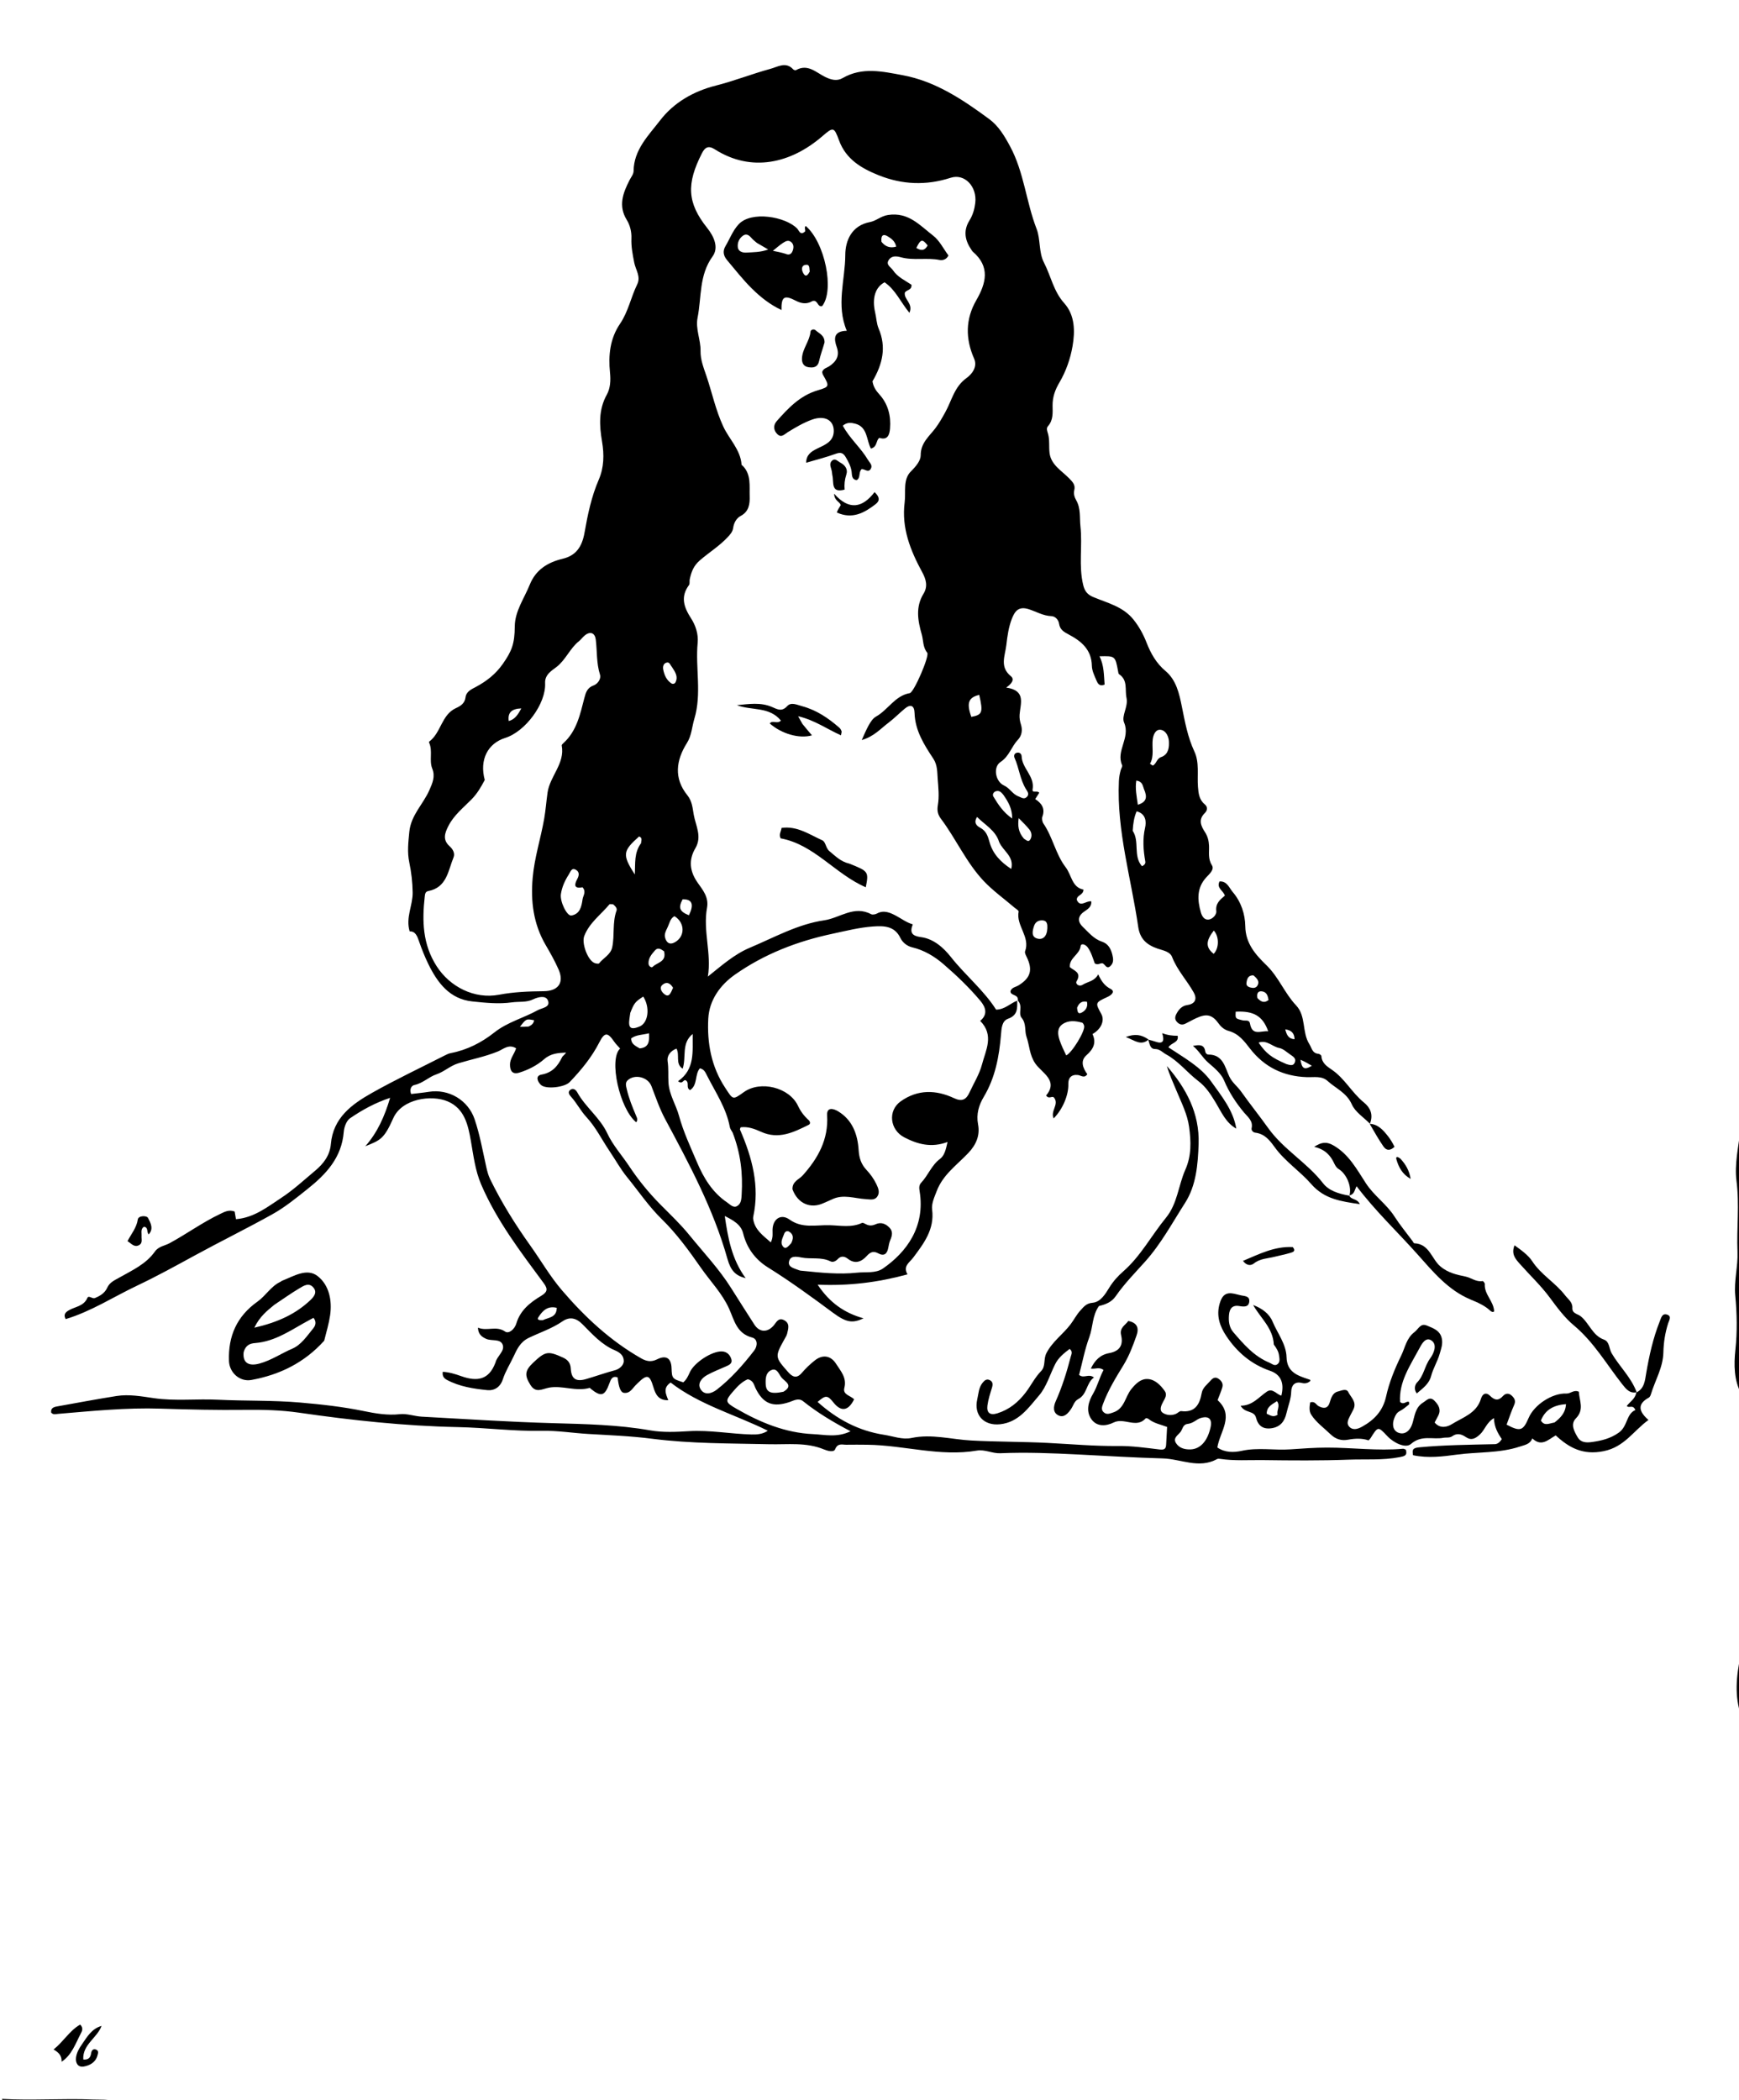 <svg version="1.1" id="Layer_1" xmlns="http://www.w3.org/2000/svg" xmlns:xlink="http://www.w3.org/1999/xlink" x="0px" y="0px"
	 width="100%" viewBox="0 0 848 1024" enable-background="new 0 0 848 1024" xml:space="preserve">
<path fill="#000000" opacity="1" stroke="none" 
	d="
M849,679.531 
	C845.577,673.026 845.434,665.667 846.245,658.135 
	C847.188,649.374 847.013,640.564 846.176,631.826 
	C845.485,624.602 847.553,617.616 847.265,610.475 
	C846.799,598.929 848.28,587.479 846.768,575.758 
	C845.748,567.855 847.744,559.087 848.807,550.364 
	C849,593.021 849,636.042 849,679.531 
z"/>
<path fill="#000000" opacity="1" stroke="none" 
	d="
M1,1023.5 
	C15.77,1024.3 30.581,1023.203 45.362,1023.788 
	C49.001,1023.932 52.691,1023.546 56.629,1024.82 
	C39.487,1025 21.974,1025.042 4.462,1024.893 
	C3.447,1024.884 1.529,1026.496 1,1023.5 
z"/>
<path fill="#000000" opacity="1" stroke="none" 
	d="
M849,836.531 
	C845.788,827.266 846.612,817.471 848.781,807.33 
	C849,816.688 849,826.375 849,836.531 
z"/>
<path fill="#000000" opacity="1" stroke="none" 
	d="
M668.024,547.973 
	C664.997,544.872 660.843,542.269 659.203,538.556 
	C656.677,532.838 651.4,530.789 647.376,527.125 
	C644.548,524.55 640.785,525.379 637.31,525.265 
	C625.957,524.894 616.616,520.452 609.587,511.383 
	C606.763,507.741 604.057,504.063 599.148,502.732 
	C597.42,502.263 595.674,501.088 594.409,499.318 
	C591.12,494.717 588.425,494.137 583.288,496.507 
	C581.479,497.341 579.755,498.356 577.958,499.217 
	C576.417,499.955 575.076,499.594 573.915,498.327 
	C572.668,496.967 572.996,495.627 573.77,494.206 
	C574.936,492.065 576.468,490.461 579.034,490.084 
	C582.912,489.513 583.812,487.05 582.101,483.982 
	C578.813,478.086 574.055,473.122 571.55,466.654 
	C570.5,463.945 566.954,463.449 564.38,462.546 
	C559.148,460.71 555.887,457.868 555.033,451.959 
	C551.614,428.301 544.503,405.142 545.617,380.868 
	C545.703,378.997 546.029,377.254 546.515,375.496 
	C546.737,374.695 547.439,373.713 547.184,373.142 
	C544.053,366.13 551.315,359.792 548.164,352.406 
	C546.73,349.042 550.266,344.72 549.324,340.314 
	C548.469,336.312 550.089,331.678 545.698,328.772 
	C545.377,328.559 545.318,327.879 545.229,327.399 
	C543.828,319.84 543.831,319.839 536.138,320.037 
	C538.421,324.469 538.266,329.199 538.651,333.819 
	C536.101,334.938 535.25,333.212 534.646,331.776 
	C533.685,329.492 532.484,327.069 532.435,324.684 
	C532.271,316.725 527.245,312.624 521.047,309.351 
	C518.765,308.146 516.847,307.037 516.423,304.067 
	C516.169,302.292 514.639,300.526 512.698,300.453 
	C508.733,300.306 505.377,298.295 501.809,297.12 
	C496.93,295.513 494.998,297.758 493.487,301.56 
	C491.82,305.757 491.241,310.171 490.715,314.629 
	C490.094,319.882 487.375,325.194 492.923,329.725 
	C494.886,331.328 493.294,333.49 490.654,335.29 
	C500.461,336.687 497.612,343.063 497.193,348.421 
	C497.061,350.119 497.331,351.708 497.85,353.324 
	C498.732,356.067 498.229,358.806 496.322,360.811 
	C493.18,364.114 492.166,368.772 487.899,371.574 
	C484.114,374.059 485.397,381.13 489.566,383.021 
	C492.412,384.311 493.714,387.253 496.628,388.341 
	C498.057,388.874 499.312,389.976 500.686,388.656 
	C502.161,387.24 500.952,385.899 500.209,384.661 
	C497.408,379.998 496.927,374.499 494.75,369.608 
	C494.339,368.686 494.498,367.486 495.684,367.114 
	C497.078,366.677 498.144,367.547 498.186,368.817 
	C498.378,374.723 504.687,378.524 503.527,384.973 
	C503.173,386.945 505.868,385.283 506.775,386.597 
	C506.205,387.491 505.603,388.432 504.807,389.678 
	C507.939,391.685 509.761,394.264 508.307,398.237 
	C507.959,399.19 508.234,400.743 508.825,401.607 
	C513.374,408.255 514.77,416.547 519.646,422.898 
	C522.597,426.742 522.681,432.746 528.356,433.804 
	C528.229,436.724 525.004,436.323 525.086,438.829 
	C526.744,442.679 529.535,439.188 532.134,439.518 
	C532.427,442.407 530.126,443.477 528.418,444.728 
	C525.275,447.03 525.671,449.753 527.953,451.924 
	C530.798,454.63 533.336,457.86 537.333,459.18 
	C540.32,460.167 541.662,462.545 542.402,465.482 
	C542.923,467.548 543.163,469.488 541.497,471.053 
	C539.72,472.723 539.087,470.629 537.951,469.899 
	C536.808,469.164 535.49,471.004 533.831,469.745 
	C532.93,467.329 532.165,464.426 530.406,461.977 
	C529.358,460.518 527.147,459.779 526.948,461.394 
	C526.438,465.544 521.456,466.972 521.665,471.551 
	C523.414,473.312 527.683,474.032 524.985,478.506 
	C524.249,479.726 526.121,481.347 527.895,480.228 
	C530.357,478.676 533.649,478.609 535.535,475.135 
	C537.068,478.462 538.621,480.707 541.571,482.231 
	C543.957,483.464 542.005,485.241 540.165,486.093 
	C534,488.948 533.998,488.946 537.036,494.458 
	C538.782,497.627 537.003,501.862 532.742,504.24 
	C534.687,508.458 533.253,511.537 529.777,514.594 
	C526.672,517.323 528.04,520.862 530.221,523.832 
	C528.746,526.003 527.142,524.398 525.67,524.225 
	C522.37,523.836 520.865,525.694 520.964,528.561 
	C521.14,533.679 518.431,540.694 513.802,545.38 
	C512.09,541.815 516.543,538.566 514.029,535.307 
	C513.073,534.069 511.513,536.296 510.131,534.193 
	C516.254,526.9 508.031,523.176 504.907,518.694 
	C501.969,514.478 502.059,509.838 500.549,505.552 
	C499.56,502.747 500.581,499.205 498.198,496.359 
	C496.327,494.125 498.976,490.677 496.331,487.92 
	C496.813,484.621 492.573,485.757 492.765,483.264 
	C493.408,481.453 495.333,481.339 496.691,480.498 
	C502.576,476.851 503.707,472.977 500.656,466.676 
	C500.236,465.807 499.594,464.634 499.866,463.905 
	C502.505,456.838 495.365,451.376 496.724,444.513 
	C496.823,444.013 495.392,443.188 494.644,442.548 
	C489.614,438.239 484.147,434.343 479.632,429.55 
	C471.193,420.592 466.224,409.125 458.882,399.335 
	C457.382,397.336 456.841,395.436 457.334,392.593 
	C458.053,388.454 457.58,383.965 457.251,379.801 
	C457.009,376.731 457.218,373.124 455.095,369.921 
	C450.623,363.173 446.225,356.245 445.968,347.655 
	C445.857,343.957 444.005,343.223 441.159,345.596 
	C438.48,347.83 436.024,350.346 433.247,352.443 
	C429.41,355.341 426.135,359.183 420.221,360.877 
	C422.341,356.104 424.425,350.966 427.147,349.453 
	C433.087,346.152 436.382,339.256 443.651,338.001 
	C445.684,337.65 453.369,319.801 452.155,318.303 
	C449.944,315.577 450.33,312.359 449.482,309.397 
	C447.562,302.693 446.359,296.003 450.336,289.539 
	C452.551,285.939 451.567,282.45 449.75,279.116 
	C443.948,268.466 439.545,257.46 441.142,244.981 
	C441.805,239.809 440.169,233.814 444.27,229.788 
	C446.69,227.412 448.986,224.572 448.968,221.99 
	C448.927,215.991 453.14,212.758 456.084,208.874 
	C458.012,206.329 459.448,203.719 460.969,200.984 
	C464.121,195.317 465.353,188.602 471.31,184.347 
	C473.767,182.592 476.826,179.011 475.015,174.89 
	C470.737,165.16 470.749,155.646 476.086,146.387 
	C480.907,138.023 482.914,130.018 474.343,122.705 
	C474.097,122.495 473.944,122.175 473.754,121.901 
	C470.554,117.284 469.598,112.539 472.771,107.461 
	C474.385,104.878 475.218,101.953 475.573,98.974 
	C476.525,90.972 470.389,84.49 463.603,86.684 
	C451.644,90.551 439.939,90.072 428.42,85.443 
	C420.104,82.1 412.551,77.702 409.181,68.547 
	C406.701,61.808 406.346,61.815 400.965,66.459 
	C385.67,79.657 366.445,84.206 348.57,72.819 
	C345.418,70.811 343.772,71.833 342.289,74.737 
	C334.742,89.52 334.961,98.821 344.892,111.219 
	C348.268,115.434 350.548,120.812 347.495,125.017 
	C340.81,134.225 342.154,144.909 340.158,154.957 
	C339.077,160.399 341.721,165.671 341.614,171.155 
	C341.531,175.41 343.098,179.271 344.477,183.349 
	C347.252,191.558 348.978,199.996 352.727,208.054 
	C355.61,214.249 361.099,219.275 361.613,226.579 
	C361.63,226.823 362.08,227.028 362.31,227.268 
	C366.348,231.495 365.402,236.942 365.563,241.965 
	C365.681,245.618 365.296,249.444 361.155,251.612 
	C359.116,252.68 357.844,255.028 357.532,257.365 
	C357.256,259.421 356.004,260.69 354.803,261.983 
	C350.791,266.298 345.716,269.404 341.279,273.251 
	C338.09,276.017 337.148,278.928 336.345,282.415 
	C336.126,283.365 336.478,284.624 335.975,285.304 
	C331.702,291.081 333.499,296.128 337.01,301.57 
	C339.209,304.98 340.601,309.21 340.204,313.41 
	C339.037,325.755 342.287,338.23 338.579,350.562 
	C337.406,354.462 337.293,358.637 334.994,362.282 
	C329.645,370.765 328.495,379.503 335.155,387.76 
	C337.573,390.758 337.718,394.079 338.302,397.333 
	C339.264,402.685 342.44,407.934 339.086,413.633 
	C335.71,419.371 336.294,424.865 340.203,430.439 
	C342.683,433.973 345.717,437.492 344.772,442.658 
	C342.726,453.836 347.038,464.907 345.181,476.212 
	C351.89,470.865 358.047,465.355 365.577,462.185 
	C377.49,457.169 389.022,450.651 401.92,448.779 
	C409.469,447.684 416.446,441.357 424.749,445.781 
	C425.473,446.167 426.847,445.916 427.649,445.472 
	C431.106,443.561 434.357,445.188 437.069,446.634 
	C439.602,447.984 441.943,449.815 445.091,450.755 
	C443.439,454.972 444.918,456.428 449.129,456.981 
	C455.337,457.796 460.206,462.26 463.68,466.661 
	C470.752,475.621 479.723,482.858 485.735,492.347 
	C490.035,492.284 492.634,489.244 496.017,487.982 
	C496.087,491.683 496.319,495.092 491.563,496.784 
	C488.518,497.868 488.375,501.532 488.118,504.58 
	C487.223,515.212 485.325,525.514 479.703,534.908 
	C477.331,538.872 475.982,543.281 476.936,548.273 
	C477.961,553.641 476.046,558.181 472.152,562.286 
	C466.649,568.086 459.828,572.787 456.786,580.789 
	C455.643,583.795 454.166,586.861 454.544,589.858 
	C455.759,599.484 450.488,606.348 445.317,613.263 
	C443.454,615.753 440.184,617.395 442.529,621.435 
	C428.023,625.387 414.031,627.105 398.71,626.461 
	C404.68,635.396 411.827,640.266 421.111,642.885 
	C415.936,645.178 413.078,645.259 406.198,640.152 
	C395.806,632.439 385.39,624.849 374.394,617.989 
	C368.406,614.252 364.152,608.669 362.388,601.448 
	C361.322,597.085 357.493,595.035 353.424,592.972 
	C354.971,603.546 356.764,613.975 363.612,623.288 
	C358.67,622.089 356.33,619.599 354.727,613.884 
	C347.935,589.679 336.146,567.703 324.364,545.73 
	C321.598,540.571 319.76,535.075 317.67,529.654 
	C315.919,525.112 309.379,523.598 306.001,526.87 
	C304.785,528.048 305.288,529.627 305.632,531.125 
	C306.662,535.601 308.382,539.825 310.164,544.033 
	C310.602,545.069 311.191,546.15 310.228,547.261 
	C302.098,540.678 296.761,516.393 302.389,511.317 
	C301.42,510.203 300.328,509.168 299.497,507.955 
	C296.343,503.352 294.858,503.194 292.264,508.279 
	C288.523,515.612 283.409,521.795 277.797,527.669 
	C275.354,530.227 266.219,531.33 263.774,529.049 
	C262.119,527.506 260.909,524.582 264.05,524.017 
	C269.318,523.071 271.962,519.919 274.062,515.601 
	C274.448,514.807 275.464,514.32 276.012,513.275 
	C272.196,513.451 268.59,513.672 265.402,516.459 
	C261.905,519.515 257.721,521.654 253.269,523.051 
	C249.963,524.088 248.699,522.314 248.687,519.169 
	C248.675,516.225 250.77,514.038 251.678,511.209 
	C248.117,508.936 245.369,511.676 242.85,512.709 
	C236.577,515.282 229.939,516.557 223.523,518.498 
	C219.473,519.724 216.63,522.63 212.668,523.951 
	C209.125,525.133 206.179,528.248 202.101,529.085 
	C200.584,529.396 199.594,531.183 200.474,533.48 
	C203.313,533.136 206.203,532.882 209.06,532.422 
	C218.859,530.847 228.29,536.479 231.437,545.783 
	C234,553.361 235.376,561.229 237.112,569.002 
	C237.588,571.131 238.091,573.125 239.052,575.094 
	C244.598,586.453 251.241,597.082 258.596,607.39 
	C263.762,614.631 268.199,622.385 274.029,629.194 
	C285.242,642.29 297.705,653.895 312.789,662.457 
	C315.205,663.828 317.583,664.289 320.356,662.895 
	C324.809,660.655 327.298,662.268 327.47,667.118 
	C327.65,672.183 327.781,672.345 333.19,674.082 
	C334.737,672.803 335.571,670.996 336.376,669.191 
	C338.469,664.501 347.104,658.826 352.019,659.007 
	C354.532,659.1 356.053,660.75 356.661,662.903 
	C357.24,664.957 355.428,665.691 353.852,666.383 
	C350.811,667.718 347.698,668.935 344.797,670.532 
	C342.143,671.992 339.933,674.693 341.65,677.464 
	C343.558,680.543 347.027,679.601 349.555,677.629 
	C356.531,672.186 362.35,665.577 367.746,658.61 
	C369.53,656.307 369.496,652.942 366.781,652.238 
	C359.227,650.281 358.07,643.835 355.548,638.206 
	C352.198,630.728 346.426,624.879 341.818,618.262 
	C336.021,609.94 329.953,601.584 322.738,594.538 
	C316.287,588.238 311.387,580.873 305.786,574.026 
	C302.641,570.181 300.112,565.569 297.29,561.398 
	C293.534,555.847 290.544,549.681 285.98,544.762 
	C283.107,541.665 281.267,537.915 278.474,534.829 
	C277.563,533.823 276.66,532.491 278.167,531.406 
	C279.605,530.371 280.885,531.563 281.488,532.657 
	C285.512,539.963 292.548,544.949 296.163,552.719 
	C298.829,558.451 303.272,563.344 306.814,568.683 
	C311.264,575.39 316.368,581.656 321.969,587.31 
	C326.788,592.173 331.851,596.971 336.094,602.199 
	C343.052,610.772 350.728,618.837 356.621,628.269 
	C360.303,634.164 364.085,639.996 367.818,645.859 
	C370.277,649.721 374.149,649.934 377.225,646.421 
	C378.57,644.886 379.535,642.31 382.342,643.766 
	C385.333,645.318 384.384,647.959 383.823,650.378 
	C383.639,651.166 383.172,651.9 382.77,652.623 
	C377.779,661.614 377.75,661.635 384.339,669.098 
	C386.31,671.332 388.383,672.498 390.939,669.536 
	C392.885,667.282 395.067,665.169 397.413,663.339 
	C401.173,660.404 405.145,661.014 407.689,665.035 
	C409.931,668.58 413.038,671.803 411.725,676.844 
	C410.857,680.181 414.884,680.564 416.489,682.382 
	C413.689,688.076 410.143,688.581 406.448,683.942 
	C403.552,680.306 402.604,680.225 398.689,683.641 
	C408.069,692.056 418.591,697.738 431.117,699.67 
	C435.59,700.36 439.984,702.166 444.552,701.204 
	C454.327,699.146 463.933,701.922 473.551,702.442 
	C486.01,703.116 498.482,702.992 510.935,703.627 
	C522.36,704.209 533.776,705.243 545.258,705.124 
	C551.966,705.055 558.703,706.012 565.389,706.817 
	C567.613,707.084 568.548,706.665 568.651,704.469 
	C568.783,701.666 568.955,698.865 569.121,695.837 
	C566.099,694.656 562.746,694.117 560.109,691.976 
	C559.755,691.689 558.876,691.427 558.735,691.588 
	C554.165,696.789 548.22,691.109 543.067,693.664 
	C539.6,695.383 534.907,696.003 532.143,691.977 
	C529.377,687.949 530.822,683.385 533.002,679.664 
	C535.221,675.876 536.119,671.73 538.119,668.084 
	C536.054,666.419 534.206,667.74 531.93,667.365 
	C533.903,663.34 536.507,660.629 540.886,659.834 
	C545.847,658.932 547.876,656.088 546.691,651.074 
	C545.825,647.411 548.744,646.244 550.195,644.162 
	C554.587,645.016 555.485,647.645 554.223,651.222 
	C552.46,656.221 550.631,661.161 547.813,665.754 
	C544.104,671.797 540.382,677.88 537.892,684.584 
	C537.366,685.998 536.825,687.5 538.256,688.726 
	C539.767,690.02 541.209,689.303 542.878,688.751 
	C548.365,686.937 548.654,681.127 551.642,677.424 
	C553.962,674.549 556.405,672.285 559.676,672.471 
	C563.183,672.671 565.922,675.407 567.98,678.32 
	C569.236,680.097 568.153,681.808 567.258,683.441 
	C566.273,685.237 565.141,687.611 566.947,688.903 
	C568.59,690.078 571.167,690.418 573.406,689.469 
	C574.311,689.086 575.201,688.02 575.994,688.117 
	C582.767,688.946 584.994,684.887 586.011,679.255 
	C586.481,676.654 588.674,675.118 590.282,673.265 
	C591.26,672.137 592.491,671.171 594.186,672.334 
	C595.723,673.389 596.573,674.765 596.034,676.58 
	C595.421,678.641 594.547,680.624 593.742,682.761 
	C602.109,690.381 594.866,698.016 593.622,705.847 
	C597.349,708.434 601.695,708.317 605.602,707.469 
	C613.476,705.758 621.377,707.307 629.264,706.761 
	C635.082,706.358 641.101,705.918 647.054,705.909 
	C659.426,705.89 671.77,707.594 684.152,706.468 
	C684.595,706.428 685.072,706.761 685.563,706.93 
	C686.382,709.79 684.853,710.108 682.489,710.566 
	C674.262,712.162 665.939,711.486 657.681,711.794 
	C643.768,712.312 629.823,712.189 615.896,712.005 
	C608.942,711.913 601.954,712.448 595.021,711.412 
	C594.536,711.34 593.93,711.269 593.539,711.485 
	C584.628,716.405 575.808,711.416 566.962,711.18 
	C553.218,710.814 539.486,709.945 525.75,709.264 
	C513.086,708.636 500.432,708.113 487.737,708.659 
	C483.996,708.82 480.214,706.717 476.41,707.364 
	C458.38,710.43 440.863,704.753 423.047,704.52 
	C419.575,704.474 416.087,704.467 412.613,704.513 
	C410.806,704.537 408.502,703.563 407.257,706.698 
	C406.587,708.386 403.473,707.494 401.798,706.797 
	C393.143,703.197 384.124,704.475 375.175,704.269 
	C356.096,703.829 336.998,704.034 317.986,701.591 
	C307.642,700.261 297.17,699.873 286.744,699.249 
	C279.288,698.803 271.783,697.574 264.423,697.728 
	C250.619,698.017 236.984,696.192 223.259,695.913 
	C197.268,695.385 171.515,692.598 145.81,688.875 
	C137.15,687.621 128.27,687.4 119.499,687.498 
	C105.764,687.651 92.058,687.362 78.332,686.912 
	C61.591,686.363 44.907,688.074 28.235,689.469 
	C27.07,689.566 25.942,690.031 24.93,688.783 
	C24.7,686.288 26.642,686.044 28.429,685.725 
	C37.885,684.036 47.325,682.246 56.811,680.753 
	C62.907,679.794 68.996,680.924 75.02,681.795 
	C85.403,683.298 95.826,682.051 106.227,682.561 
	C119.595,683.217 133.038,682.781 146.352,683.935 
	C156.708,684.833 167.1,685.975 177.379,688.095 
	C183.043,689.263 188.961,690.28 195.013,689.614 
	C198.478,689.233 202.099,690.631 205.672,690.825 
	C226.96,691.979 248.23,693.395 269.554,693.991 
	C285.445,694.435 301.377,694.739 317.159,697.518 
	C323.243,698.589 329.664,698.279 335.888,697.9 
	C346.196,697.272 356.307,699.253 366.529,699.511 
	C369.176,699.578 371.982,699.37 374.404,697.668 
	C358.378,689.736 341.12,685.095 327.023,674.183 
	C323.21,676.768 324.627,679.632 325.882,682.8 
	C321.126,682.971 319.664,679.928 318.666,676.581 
	C316.787,670.276 315.606,669.937 310.845,674.595 
	C310.726,674.711 310.617,674.839 310.492,674.948 
	C308.569,676.615 307.465,679.623 304.258,679.209 
	C302.612,678.996 301.68,676.402 301.178,671.656 
	C298.546,670.809 297.892,672.578 297.169,674.565 
	C294.914,680.764 293.195,681.279 288.262,677.391 
	C288.002,677.186 287.682,676.741 287.503,676.794 
	C280.875,678.723 274.251,675.47 267.745,676.674 
	C264.319,677.307 261.297,679.58 258.633,675.32 
	C255.746,670.704 255.898,668.387 259.97,664.534 
	C265.918,658.905 267.208,658.676 274.498,661.988 
	C276.775,663.023 278.167,664.537 278.319,667.29 
	C278.598,672.321 280.757,673.96 285.77,672.497 
	C290.523,671.109 295.187,669.432 299.99,668.15 
	C301.894,667.641 304.204,665.877 304.169,663.628 
	C304.131,661.166 302.564,659.606 299.78,658.439 
	C293.45,655.785 288.781,650.555 284.035,645.764 
	C280.829,642.526 277.652,642.031 274.295,644.336 
	C269.166,647.858 263.296,649.771 257.793,652.42 
	C253.655,654.412 252.043,658.056 250.469,661.427 
	C248.726,665.162 246.466,668.703 245.192,672.635 
	C243.956,676.449 241.017,678.235 237.617,677.889 
	C230.874,677.202 224.086,676.173 217.952,672.903 
	C216.59,672.176 215.557,671.093 215.911,668.953 
	C219.019,669.125 221.885,669.994 224.828,671.045 
	C232.766,673.88 238.348,672.822 241.486,664.748 
	C241.546,664.592 241.624,664.441 241.664,664.281 
	C242.431,661.224 246.23,658.838 245.146,655.801 
	C244.031,652.675 239.802,654.06 237.156,652.915 
	C235.095,652.023 233.139,650.692 233.075,647.42 
	C237.524,649.303 241.96,646.316 246.307,649.322 
	C248.184,650.62 251.001,648.044 251.77,645.421 
	C253.656,638.993 258.479,635.162 263.781,631.977 
	C266.87,630.122 267.333,628.705 265.182,625.792 
	C253.847,610.448 242.21,595.262 234.622,577.564 
	C231.733,570.827 230.875,563.539 229.612,556.339 
	C228.269,548.679 226.573,540.595 218.289,537.078 
	C210.454,533.752 196.03,535.724 191.784,545.254 
	C187.282,555.359 185.607,555.98 178.128,558.965 
	C184.075,552.245 187.567,544.334 190.239,535.348 
	C182.918,537.777 176.605,541.264 170.701,545.306 
	C168.954,546.502 167.823,549.59 167.636,551.909 
	C166.623,564.491 159.11,572.536 149.813,579.927 
	C144.344,584.276 138.933,588.708 132.883,592.084 
	C120.44,599.029 107.629,605.312 95.117,612.14 
	C85.804,617.222 76.47,622.371 66.935,626.89 
	C55.361,632.375 44.484,639.488 32.041,643.246 
	C30.799,641.089 31.918,639.952 33.438,639.032 
	C36.567,637.139 40.799,637.078 42.604,632.925 
	C43.23,631.484 44.976,633.501 46.273,632.982 
	C48.819,631.962 51.116,630.517 52.26,627.998 
	C53.476,625.321 55.75,624.384 58.095,623.053 
	C64.369,619.495 71.163,616.484 75.515,610.332 
	C77.352,607.735 80.275,607.54 82.702,606.226 
	C90.987,601.739 98.629,596.141 107.169,592.065 
	C109.475,590.964 111.581,589.725 114.421,590.789 
	C114.618,591.934 114.831,593.165 115.066,594.527 
	C123.907,593.794 130.384,588.566 137.065,584.191 
	C142.99,580.311 148.264,575.418 153.721,570.848 
	C157.772,567.455 160.868,563.405 161.344,557.863 
	C162.442,545.091 171.56,538.478 181.369,532.952 
	C192.996,526.403 205.092,520.685 216.995,514.626 
	C217.879,514.176 218.814,513.727 219.776,513.543 
	C227.769,512.015 234.795,508.43 241.114,503.432 
	C247.482,498.395 255.37,496.421 262.302,492.571 
	C264.237,491.496 268.766,491.212 267.083,487.65 
	C266.003,485.362 262.466,486.114 259.938,487.34 
	C256.67,488.925 253.054,488.315 249.611,488.798 
	C243.162,489.704 236.637,489.001 230.274,488.337 
	C219.309,487.191 213.336,479.263 208.865,470.097 
	C207.12,466.518 205.634,462.79 204.338,459.024 
	C203.435,456.401 202.549,454.075 199.765,454.181 
	C197.732,447.394 201.32,441.536 201.228,435.2 
	C201.155,430.165 200.586,425.323 199.567,420.459 
	C198.533,415.527 199.108,410.69 199.59,405.684 
	C200.381,397.484 206.34,392.202 209.365,385.331 
	C210.886,381.876 212.33,378.661 210.798,374.854 
	C209.156,370.776 211.136,366.227 209.254,362.156 
	C209.189,362.017 209.168,361.73 209.246,361.673 
	C215.09,357.405 215.24,348.569 222.3,345.327 
	C224.699,344.225 226.633,342.976 227.004,340.064 
	C227.375,337.155 229.944,336.105 232.081,334.959 
	C237.279,332.172 241.67,328.753 245.165,323.782 
	C249.639,317.419 250.962,313.804 251.019,305.533 
	C251.071,298 255.629,291.829 258.329,285.114 
	C261.239,277.879 266.964,274.249 274.418,272.464 
	C280.836,270.927 283.811,266.696 285.035,259.753 
	C286.57,251.043 288.384,242.22 291.972,233.924 
	C294.531,228.008 294.666,221.742 293.581,215.327 
	C292.268,207.569 291.799,199.832 295.897,192.465 
	C297.692,189.24 297.827,185.38 297.46,181.718 
	C296.61,173.214 297.434,165.098 302.377,157.839 
	C306.371,151.974 307.651,144.953 310.712,138.699 
	C312.591,134.861 309.965,131.574 309.287,128.121 
	C308.513,124.177 307.742,120.326 307.903,116.283 
	C308.03,113.069 307.268,109.9 305.603,107.188 
	C301.416,100.371 303.773,94.16 306.938,87.927 
	C307.686,86.455 308.948,84.946 308.961,83.445 
	C309.051,73.006 316.284,66.016 321.846,58.766 
	C328.529,50.056 338.083,44.508 349.127,41.72 
	C358.101,39.455 366.769,35.996 375.709,33.568 
	C379.224,32.614 383.214,29.881 386.81,33.841 
	C387.081,34.14 387.861,34.359 388.165,34.189 
	C393.906,30.969 397.933,35.336 402.346,37.504 
	C405.252,38.932 408.116,39.693 410.909,38.071 
	C420.45,32.531 430.449,34.873 440.152,36.667 
	C456.222,39.638 469.555,48.621 482.414,58.094 
	C486.91,61.407 489.837,66.309 492.565,71.385 
	C499.37,84.045 500.378,98.462 505.487,111.631 
	C507.482,116.774 506.434,122.946 509.093,128.085 
	C512.467,134.607 513.731,142.03 518.947,147.836 
	C524.212,153.695 524.259,161.533 523.018,168.773 
	C521.964,174.926 519.827,181.063 516.606,186.531 
	C514.501,190.105 513.232,193.604 513.273,197.791 
	C513.307,201.203 513.667,204.835 511.059,207.783 
	C510.054,208.918 510.694,210.248 511.064,211.565 
	C511.919,214.612 511.427,217.815 511.8,220.885 
	C512.505,226.686 517.682,229.511 521.314,233.23 
	C523.099,235.057 524.509,236.439 523.843,239.117 
	C523.419,240.822 523.994,242.525 524.794,243.934 
	C527.116,248.019 526.389,252.363 526.864,256.689 
	C527.914,266.255 525.904,275.902 528.221,285.324 
	C528.882,288.013 530.054,289.848 532.975,291.086 
	C539.923,294.032 547.584,295.696 552.743,302.156 
	C555.508,305.618 557.539,309.363 559.098,313.357 
	C561.185,318.703 563.836,323.416 568.354,327.214 
	C573.615,331.637 575.049,338.271 576.321,344.588 
	C577.828,352.068 579.155,359.456 582.445,366.504 
	C584.924,371.817 583.727,377.939 584.171,383.703 
	C584.408,386.778 584.727,389.944 587.43,392.176 
	C589.088,393.545 588.767,395.256 587.452,396.545 
	C584.132,399.799 585.744,402.92 587.654,405.887 
	C588.963,407.921 589.459,410.121 589.561,412.361 
	C589.708,415.597 588.953,418.708 590.967,421.918 
	C592.292,424.033 589.782,426.145 588.241,427.82 
	C583.514,432.957 583.835,438.871 585.589,444.935 
	C586.086,446.653 587.143,448.643 589.31,448.427 
	C591.49,448.208 593.313,445.827 593.12,444.374 
	C592.606,440.519 594.992,438.7 597.286,436.743 
	C596.549,434.268 593.103,433.162 594.683,429.83 
	C598.366,429.576 599.396,432.972 601.139,435.004 
	C605.193,439.73 607.163,445.777 607.246,451.652 
	C607.367,460.194 612.397,465.655 617.613,470.728 
	C623.574,476.526 626.429,484.344 632.014,490.253 
	C637.012,495.54 634.797,503.311 638.468,509.118 
	C639.683,511.039 639.881,513.641 642.903,513.873 
	C643.432,513.914 644.325,514.547 644.352,514.953 
	C644.579,518.354 646.97,519.962 649.446,521.638 
	C655.734,525.896 659.243,532.889 665.108,537.626 
	C668.056,540.008 669.737,543.296 668.134,547.68 
	C667.997,548.003 668.024,547.973 668.024,547.973 
M394.545,546.427 
	C395.159,547.207 395.207,548.093 394.316,548.533 
	C386.969,552.163 379.686,555.8 371.126,551.914 
	C368.049,550.517 364.711,549.251 361.166,549.718 
	C361.005,550.225 360.743,550.599 360.838,550.818 
	C366.753,564.426 370.553,578.348 367.301,593.351 
	C367.198,593.825 367.24,594.36 367.333,594.844 
	C368.303,599.911 372.121,602.506 375.875,605.839 
	C377.107,603.244 376.658,601.397 376.718,599.611 
	C376.896,594.33 380.852,591.724 385.02,594.715 
	C391.218,599.161 397.923,597.272 404.537,597.456 
	C409.85,597.604 415.178,598.756 420.323,596.356 
	C420.762,596.151 421.609,596.626 422.183,596.939 
	C423.782,597.812 425.315,597.76 426.957,597.011 
	C429.605,595.804 431.882,596.73 433.746,598.654 
	C435.513,600.478 435.062,602.557 434.141,604.69 
	C433.62,605.894 433.388,607.237 433.139,608.54 
	C432.577,611.488 431.082,612.713 428.223,611.166 
	C425.893,609.905 424.409,610.542 422.651,612.478 
	C420.136,615.247 417.033,616.619 413.441,613.835 
	C411.864,612.613 410.141,612.27 408.53,613.974 
	C407.551,615.01 406.203,615.701 404.921,615.068 
	C400.378,612.825 395.434,614.133 390.801,613.21 
	C388.02,612.657 385.294,612.338 384.738,615.285 
	C384.217,618.05 387.494,618.52 389.567,619.399 
	C390.162,619.651 390.869,619.659 391.531,619.726 
	C400.305,620.617 409.11,621.562 417.905,620.613 
	C422.141,620.156 426.969,621.047 430.532,618.592 
	C442.1,610.621 451.268,598.13 448.445,580.94 
	C448.186,579.363 448.074,577.936 449.209,576.733 
	C452.608,573.131 454.233,568.21 458.419,565.096 
	C460.539,563.518 461.255,560.553 462.051,556.883 
	C454.149,559.816 447.479,558.006 440.944,554.61 
	C433.912,550.955 432.806,541.606 439.221,537.054 
	C447.51,531.173 456.429,531.375 465.271,535.531 
	C469.187,537.372 471.198,536.147 472.768,532.723 
	C474.847,528.189 477.615,523.836 478.85,519.084 
	C480.647,512.166 484.932,504.823 477.976,497.829 
	C481.845,494.609 480.676,491.139 477.989,487.949 
	C472.536,481.477 466.413,475.617 460.02,470.117 
	C455.645,466.352 450.651,463.349 444.819,461.956 
	C442.395,461.377 440.195,459.731 439.075,457.405 
	C436.242,451.524 431.102,451.411 425.754,451.787 
	C419.041,452.258 412.578,453.927 406.015,455.324 
	C388.714,459.006 372.727,465.212 358.39,475.267 
	C351.217,480.298 345.847,487.676 345.378,496.762 
	C344.765,508.621 346.824,520.098 353.607,530.418 
	C357.47,536.295 357.169,536.542 362.733,532.557 
	C370.813,526.771 384.887,530.225 389.132,539.237 
	C390.38,541.887 391.949,544.087 394.545,546.427 
M236.385,380.345 
	C234.615,383.696 232.745,386.934 230.043,389.703 
	C226,393.848 221.338,397.464 218.634,402.812 
	C216.871,406.298 215.726,409.529 219.292,412.703 
	C220.805,414.049 221.974,416.129 221.161,418.108 
	C218.491,424.604 217.911,432.783 208.842,434.511 
	C207.363,434.792 207.253,436.038 207.121,437.207 
	C205.788,449.071 206.072,460.478 212.916,471.146 
	C219.396,481.247 231.372,487.348 243.365,485.067 
	C250.581,483.694 257.845,483.426 265.128,483.354 
	C272.228,483.284 275.22,479.217 272.374,472.74 
	C270.578,468.655 268.369,464.732 266.112,460.873 
	C260.116,450.62 258.717,439.573 259.759,427.943 
	C260.633,418.188 263.664,408.892 265.35,399.319 
	C266.096,395.085 266.395,390.777 266.999,386.53 
	C268.153,378.425 275.581,372.339 273.914,363.52 
	C273.852,363.193 274.401,362.679 274.758,362.354 
	C281.292,356.424 282.909,348.232 284.991,340.242 
	C285.662,337.67 286.38,335.341 289.479,334.233 
	C291.421,333.539 293.235,331.054 292.579,328.991 
	C290.782,323.333 291.227,317.527 290.507,311.815 
	C290.118,308.724 287.897,307.599 285.094,309.918 
	C284.079,310.759 283.305,311.895 282.276,312.715 
	C277.885,316.213 275.925,321.721 271.311,325.3 
	C269.323,326.842 265.601,328.897 265.814,333.086 
	C266.321,343.07 256.235,356.735 246.355,359.845 
	C237.784,362.543 233.724,370.556 236.385,380.345 
M357.247,552.282 
	C356.782,551.4 356.062,550.563 355.891,549.627 
	C354.194,540.344 348.898,532.671 344.762,524.481 
	C344.021,523.015 343.422,521.398 341.284,520.957 
	C338.688,523.958 340.31,529.142 336.506,531.576 
	C334.289,530.417 336.303,528.108 334.494,526.878 
	C333.284,525.982 332.881,529.186 330.662,527.211 
	C339.053,521.393 337.64,512.607 337.785,504.217 
	C332.119,508.688 334.786,515.511 332.89,521.143 
	C329.151,518.7 331.624,514.507 329.878,511.349 
	C326.803,512.475 325.174,514.972 325.549,517.456 
	C326.074,520.942 325.777,524.376 325.962,527.818 
	C326.283,533.79 329.644,538.731 331.094,544.063 
	C333.263,552.031 336.704,559.268 339.852,566.705 
	C343.119,574.424 347.422,581.533 354.568,586.358 
	C355.964,587.3 357.552,589.194 359.445,588.122 
	C361.496,586.961 361.535,584.585 361.667,582.377 
	C362.27,572.302 361.209,562.48 357.247,552.282 
M364.656,672.571 
	C361.659,673.835 359.501,676.2 357.465,678.544 
	C353.404,683.22 353.66,683.818 359.089,686.95 
	C370.71,693.654 382.97,698.727 396.474,699.334 
	C402.171,699.59 408.231,701.153 414.765,697.939 
	C406.178,693.448 398.591,688.854 391.632,683.303 
	C389.398,681.522 387.089,682.985 384.986,683.693 
	C376.876,686.422 372.097,684.527 368.394,676.881 
	C367.618,675.279 367.425,673.249 364.656,672.571 
M299.015,440.993 
	C298.378,440.996 297.416,440.727 297.154,441.042 
	C292.942,446.092 287.333,450.028 284.883,456.494 
	C283.57,459.962 286.553,468.182 289.835,469.57 
	C290.536,469.866 291.866,470.106 292.135,469.765 
	C294.23,467.099 297.789,465.574 298.551,461.883 
	C299.766,455.998 298.541,449.826 300.648,444.022 
	C300.99,443.081 300.325,442.099 299.015,440.993 
M578.963,694.385 
	C576.701,694.746 576.7,697.003 575.609,698.349 
	C574.309,699.952 571.88,701.255 573.48,703.746 
	C575.031,706.159 577.677,706.868 580.447,706.795 
	C585.304,706.668 588.859,702.725 590.327,695.959 
	C591.197,691.951 589.4,690.286 585.456,691.497 
	C583.403,692.126 581.97,694.07 578.963,694.385 
M284.063,432.674 
	C279.607,433.508 280.087,431.25 281.543,428.544 
	C282.455,426.849 282.576,425.158 280.889,424.181 
	C278.674,422.898 278.206,425.138 277.36,426.445 
	C275.452,429.391 274.022,432.555 273.511,436.032 
	C272.981,439.634 276.469,446.825 278.639,446.442 
	C282.849,445.699 283.568,442.06 284.078,438.545 
	C284.349,436.678 286.01,434.93 284.063,432.674 
M519.911,514.638 
	C522.584,513.603 529.204,502.854 528.672,500.29 
	C528.549,499.7 528.139,498.832 527.687,498.703 
	C524.409,497.765 520.954,497.428 518.083,499.468 
	C515.376,501.391 515.769,504.453 516.713,507.249 
	C517.508,509.6 518.562,511.864 519.911,514.638 
M487.213,410.595 
	C485.48,404.937 480.422,402.368 476.453,398.38 
	C474.642,401.209 476.285,402.731 477.939,403.608 
	C480.946,405.203 481.721,407.722 482.569,410.763 
	C484.113,416.299 487.879,420.338 493.122,423.733 
	C494.608,417.525 489.219,415.152 487.213,410.595 
M552.349,405.142 
	C555.799,410.279 552.466,417.438 556.872,422.403 
	C558.301,421.738 558.63,420.94 558.485,420.108 
	C557.524,414.601 557.109,409.216 558.391,403.576 
	C559.009,400.856 558.901,396.834 554.259,395.63 
	C553.025,398.545 552.557,401.411 552.349,405.142 
M566.613,369.039 
	C569.973,367.564 570.132,364.176 570.006,361.52 
	C569.905,359.4 568.691,356.245 565.982,355.884 
	C563.426,355.543 562.404,358.487 562.145,360.322 
	C561.579,364.331 562.967,368.573 560.779,372.458 
	C560.763,372.486 561.736,373.073 562.136,373.327 
	C564.108,372.374 563.883,369.795 566.613,369.039 
M307.351,493.93 
	C307.206,494.913 307.051,495.895 306.918,496.88 
	C306.319,501.339 307.612,502.314 311.834,500.594 
	C316.152,498.835 317.099,491.303 313.672,485.974 
	C309.753,488.49 309.228,489.105 307.351,493.93 
M382.021,678.672 
	C387.341,675.497 382.472,673.625 380.955,671.571 
	C379.72,669.9 378.778,666.716 375.797,668.277 
	C373.377,669.544 373.273,672.373 373.377,674.89 
	C373.543,678.897 375.78,680.002 382.021,678.672 
M627.331,518.906 
	C628.926,519.322 630.76,520.122 631.48,517.825 
	C632.031,516.066 630.523,515.15 629.292,514.326 
	C627.505,513.131 625.767,511.397 623.801,511.04 
	C620.465,510.436 617.793,506.959 613.738,508.421 
	C617.377,513.716 619.911,515.703 627.331,518.906 
M605.83,497.528 
	C607.121,497.956 609.144,496.97 609.538,499.144 
	C610.663,505.347 614.787,502.558 618.423,502.892 
	C615.785,495.409 611.264,492.863 602.576,493.34 
	C602.372,496.683 602.372,496.683 605.83,497.528 
M325.256,452.79 
	C324.585,454.151 323.924,455.591 324.292,457.099 
	C324.911,459.641 326.476,460.92 329.064,459.502 
	C334.166,456.706 334.068,449.893 328.893,446.77 
	C326.725,447.88 326.549,450.246 325.256,452.79 
M312.585,411.207 
	C312.663,409.992 313.45,408.567 311.64,407.894 
	C303.96,414.822 303.096,416.516 309.574,426.43 
	C309.83,420.8 309.181,415.848 312.585,411.207 
M473.652,349.581 
	C479.049,348.58 479.471,347.406 477.507,338.849 
	C472.322,340.092 471.184,342.718 473.652,349.581 
M489.217,387.503 
	C488.244,386.285 487.137,385.252 485.437,385.918 
	C484.355,386.342 483.884,387.55 484.388,388.389 
	C486.743,392.308 489.251,396.148 493.582,399.149 
	C493.583,394.325 491.761,391.154 489.217,387.503 
M510.727,452.565 
	C510.795,450.835 510.647,449.012 508.528,448.827 
	C506.692,448.666 504.981,449.378 504.281,451.423 
	C503.447,453.862 502.742,456.805 505.77,457.67 
	C508.603,458.48 510.603,456.522 510.727,452.565 
M323.803,463.868 
	C322.404,462.93 320.871,461.778 319.403,463.445 
	C317.779,465.289 316.078,467.243 316.252,469.972 
	C316.328,471.155 317.672,472.095 318.255,471.489 
	C320.397,469.263 325.18,469.156 323.803,463.868 
M311.944,511.239 
	C316.537,510.804 316.669,507.716 316.494,503.874 
	C313.253,504.693 310.208,504.527 307.752,506.389 
	C307.778,509.018 309.649,509.925 311.944,511.239 
M591.836,465.133 
	C594.535,462.37 594.565,456.703 591.896,453.777 
	C588.005,458.771 587.798,461.979 591.836,465.133 
M327.643,325.23 
	C326.837,324.321 326.518,322.491 324.779,323.198 
	C323.372,323.77 323.155,325.273 323.43,326.598 
	C323.972,329.211 325.007,331.63 327.322,333.201 
	C328.091,333.723 329.034,333.482 329.437,332.653 
	C330.7,330.057 329.438,327.904 327.643,325.23 
M557.832,384.765 
	C557.21,383.136 557.158,381.069 554.104,380.645 
	C553.479,384.527 554.258,388.182 554.854,392.439 
	C559.21,391.079 559.525,388.676 557.832,384.765 
M499.306,408.965 
	C500.246,409.497 501.362,410.815 502.255,409.585 
	C503.372,408.045 503.156,406.011 501.983,404.522 
	C500.456,402.585 498.604,400.904 496.745,398.96 
	C496.249,402.644 496.538,405.804 499.306,408.965 
M332.876,438.541 
	C330.645,442.686 331.353,444.484 335.942,446.328 
	C338.486,441.121 337.636,438.418 332.876,438.541 
M264.713,643.756 
	C267.457,642.441 271.449,642.536 271.494,637.747 
	C266.987,636.629 264.529,639.234 262.535,642.335 
	C261.661,643.694 263.065,643.834 264.713,643.756 
M385.821,606.23 
	C386.879,604.095 387.184,602.015 384.799,600.6 
	C383.835,600.029 382.771,600.546 382.396,601.648 
	C381.717,603.647 380.248,605.827 381.775,607.783 
	C383.128,609.515 384.358,607.787 385.821,606.23 
M611.229,475.638 
	C608.48,475.478 607.996,477.661 607.808,479.496 
	C607.659,480.946 609.234,481.526 610.586,481.712 
	C611.607,481.853 612.625,481.565 613.16,480.649 
	C614.31,478.679 613.18,477.261 611.229,475.638 
M328.204,481.668 
	C326.908,479.551 325.185,478.416 322.998,480.262 
	C321.551,481.482 322.376,483.223 323.368,484.23 
	C326.257,487.163 327.069,484.153 328.204,481.668 
M613.166,486.726 
	C614.629,488.151 616.108,489.501 618.595,487.659 
	C618.248,485.744 617.82,483.774 615.408,483.426 
	C613.609,483.166 612.658,484.272 613.166,486.726 
M248.082,351.607 
	C251.107,350.801 252.551,348.495 254.229,345.454 
	C249.6,345.604 247.487,347.401 248.082,351.607 
M525.227,491.427 
	C525.362,492.712 525.423,494.701 527.185,493.919 
	C529.191,493.029 530.693,491.134 530.026,488.48 
	C527.611,488.061 526.226,488.94 525.227,491.427 
M257.747,500.593 
	C259.085,499.959 260.244,499.171 260.453,497.524 
	C256.569,496.771 256.569,496.771 253.539,500.717 
	C254.86,500.717 255.982,500.717 257.747,500.593 
M634.155,516.767 
	C634.85,521.172 636.072,521.939 639.713,519.708 
	C637.929,518.651 636.322,517.7 634.155,516.767 
M631.275,506.761 
	C631.173,504.079 630.025,502.399 626.733,501.948 
	C627.441,504.741 628.363,506.604 631.275,506.761 
z"/>
<path fill="#000000" opacity="1" stroke="none" 
	d="
M797.957,679.03 
	C801.864,677.131 802.123,673.284 802.727,669.746 
	C804.21,661.067 806.1,652.509 809.37,644.304 
	C810.037,642.63 810.511,640.282 812.932,641.058 
	C815.332,641.828 813.903,643.874 813.448,645.3 
	C811.972,649.923 811.234,654.676 811.125,659.483 
	C810.958,666.868 807.103,673.09 805.054,679.876 
	C804.869,680.489 804.525,681.265 804.022,681.54 
	C798.059,684.799 799.315,688.487 803.854,692.435 
	C796.492,697.754 792.179,705.552 782.089,707.627 
	C771.814,709.739 765.071,705.918 758.622,699.951 
	C754.776,702.178 751.674,705.64 747.211,701.42 
	C746.125,704.259 743.67,704.576 741.125,705.417 
	C731.136,708.716 720.623,707.949 710.434,709.329 
	C703.738,710.236 696.344,711.179 689.043,709.621 
	C688.656,707.124 688.627,706.099 692.057,705.776 
	C704.351,704.617 716.657,704.526 728.969,704.232 
	C730.266,704.201 731.405,703.252 732.326,701.788 
	C730.398,698.91 728.6,695.798 728.512,691.535 
	C724.825,693.678 724.1,697.281 721.652,699.503 
	C719.336,701.606 717.455,702.589 714.694,700.709 
	C712.633,699.306 710.458,698.716 708.206,700.34 
	C706.871,701.303 705.307,700.859 703.863,701.132 
	C698.661,702.114 693.253,699.577 688.019,704.146 
	C685.461,706.38 679.746,703.749 676.53,700.331 
	C671.967,695.481 671.975,695.477 668.276,701.398 
	C668.106,701.67 667.83,701.877 667.344,702.387 
	C664.197,701.285 660.798,701.425 657.379,702.057 
	C654.063,702.671 651.287,701.811 648.77,699.373 
	C645.584,696.287 641.875,693.692 639.435,689.922 
	C638.228,688.056 638.588,685.831 638.899,683.868 
	C641.245,683.11 641.78,685.042 643.001,685.69 
	C645.359,686.941 647.468,687.051 648.424,683.872 
	C649.103,681.617 649.906,679.151 652.379,678.566 
	C653.966,678.191 656.514,676.88 657.458,678.807 
	C658.682,681.304 661.52,683.497 660.142,686.884 
	C659.705,687.96 659.058,688.947 658.561,690.001 
	C657.648,691.935 656.159,694.059 658.17,695.939 
	C660.047,697.694 662.524,696.645 664.281,695.666 
	C670.09,692.429 674.346,688.066 675.89,681.042 
	C677.414,674.111 680.13,667.46 683.28,661.024 
	C685.211,657.075 685.803,652.559 689.764,649.562 
	C691.671,648.119 692.686,645.106 695.7,646.365 
	C698.839,647.676 702.404,648.759 703.13,652.985 
	C703.579,655.594 702.751,657.708 702.037,660.194 
	C700.953,663.969 698.865,667.239 697.89,670.924 
	C696.818,674.973 693.773,676.994 690.878,679.495 
	C689.215,677.393 690.119,675.038 690.995,674.172 
	C694.348,670.856 694.696,666.08 697.354,662.479 
	C699.267,659.887 700.769,655.982 698.396,653.961 
	C695.256,651.286 693.065,655.785 692.088,657.609 
	C687.654,665.882 682.074,673.934 682.73,683.657 
	C684.701,685.264 685.631,683.067 687.071,683.623 
	C687.071,684.047 687.259,684.728 687.041,684.903 
	C685.622,686.044 684.212,687.263 682.61,688.089 
	C681.109,688.862 680.528,690.031 679.941,691.467 
	C678.674,694.564 679.203,697.736 682.084,698.719 
	C685.143,699.764 687.653,697.619 688.703,694.27 
	C689.867,690.556 690.088,686.326 693.933,683.96 
	C695.673,682.889 697.232,680.727 699.526,683.09 
	C701.502,685.124 702.817,687.315 701.391,690.218 
	C700.818,691.386 700.186,692.525 699.585,693.671 
	C702.24,696.899 705.851,695.806 707.903,694.522 
	C713.235,691.185 720.029,689.244 722.166,682.098 
	C722.886,679.687 724.597,678.675 726.623,680.668 
	C728.855,682.862 730.68,683.199 732.912,680.755 
	C734.193,679.352 735.804,679.215 737.305,680.682 
	C738.591,681.938 739.221,683.174 738.362,685.097 
	C736.957,688.243 735.874,691.534 734.674,694.713 
	C741.305,698.228 742.728,697.755 745.423,691.423 
	C748.143,685.033 756.936,679.241 763.86,679.547 
	C765.92,679.637 767.449,677.521 769.904,678.664 
	C770.095,682.953 772.705,687.324 768.465,691.658 
	C765.68,694.504 767.654,698.048 769.34,700.899 
	C770.883,703.508 773.588,703.58 776.399,703.177 
	C781.025,702.515 785.253,701.515 789.33,698.647 
	C793.817,695.491 792.914,689.545 797.462,687.588 
	C796.197,684.693 794.565,686.882 793.269,685.641 
	C794.707,683.613 797.245,682.296 797.868,679.309 
	C797.993,679.001 797.957,679.03 797.957,679.03 
M758.039,693.669 
	C760.871,691.444 763.414,689.048 763.63,684.708 
	C757.62,685.182 753.494,687.436 751.399,692.72 
	C753.109,695.535 755.316,694.135 758.039,693.669 
z"/>
<path fill="#000000" opacity="1" stroke="none" 
	d="
M535.885,636.878 
	C532.57,641.52 533.015,647.086 531.185,652.054 
	C528.977,658.049 527.789,664.42 526.204,670.46 
	C528.538,672.423 530.776,669.63 533.458,671.727 
	C529.638,674.374 530.259,679.909 525.773,682.263 
	C523.838,683.278 523.427,685.395 522.325,687.022 
	C520.913,689.105 518.93,691.466 516.285,690.275 
	C513.376,688.966 513.595,686.016 514.799,683.324 
	C517.931,676.325 520.211,669.04 522.117,661.629 
	C522.429,660.413 523.27,659.127 521.595,657.782 
	C518.904,659.847 516.198,661.941 514.599,665.1 
	C511.987,670.259 510.344,676.22 506.693,680.468 
	C501.575,686.424 496.798,693.546 487.696,694.522 
	C479.801,695.368 474.78,690.052 476.546,682.37 
	C477.174,679.638 477.23,676.688 479.097,674.356 
	C479.945,673.296 480.969,672.27 482.485,672.936 
	C484.199,673.69 484.223,675.05 483.72,676.705 
	C482.851,679.564 481.883,682.446 481.509,685.389 
	C481.069,688.851 482.657,690.337 486.33,689.197 
	C492.135,687.394 496.527,683.793 500.148,679.054 
	C502.763,675.631 504.64,671.692 507.699,668.572 
	C510.005,666.22 508.73,662.821 510.274,659.833 
	C513.211,654.147 518.328,650.682 522.002,645.85 
	C523.694,643.625 524.938,641.087 526.864,639.007 
	C528.543,637.192 529.701,635.554 532.776,635.281 
	C536.781,634.925 539.095,630.854 540.959,627.839 
	C542.859,624.763 545.18,622.222 547.71,620.008 
	C556.265,612.522 561.479,602.474 568.534,593.864 
	C574.216,586.93 574.588,578.089 578.011,570.398 
	C581.063,563.539 580.804,556.63 579.853,549.558 
	C579.011,543.3 576.103,537.735 573.742,532 
	C572.087,527.98 570.22,524.047 569.026,519.848 
	C578.455,530.774 584.99,542.861 584.488,557.826 
	C584.15,567.865 583.314,578.127 577.872,586.598 
	C571.662,596.265 566.238,606.471 558.403,615.21 
	C553.51,620.668 548.278,625.998 544.062,632.077 
	C542.084,634.929 539.318,636.047 535.885,636.878 
z"/>
<path fill="#000000" opacity="1" stroke="none" 
	d="
M158.081,653.807 
	C148.363,664.574 136.314,670.419 122.607,672.925 
	C116.94,673.961 111.871,669.382 111.658,663.705 
	C111.202,651.592 115.47,641.856 125.583,634.701 
	C129.583,631.87 132.125,627.213 136.777,625.039 
	C137.075,624.9 137.317,624.629 137.621,624.512 
	C143.29,622.323 149.685,618.14 154.975,622.341 
	C160.492,626.723 162.033,634.155 160.969,641.424 
	C160.374,645.484 159.175,649.456 158.081,653.807 
M118.82,659.336 
	C118.233,664.461 121.149,666.377 126.457,664.945 
	C132.246,663.383 137.145,659.969 142.563,657.653 
	C146.882,655.807 149.77,651.391 152.813,647.671 
	C153.936,646.298 154.369,644.452 152.864,642.621 
	C152.086,643.044 151.524,643.355 150.956,643.656 
	C142.427,648.183 134.518,654.158 124.387,654.931 
	C121.939,655.118 119.804,655.909 118.82,659.336 
M133.78,636.265 
	C130.319,639.133 126.704,641.871 124.019,647.444 
	C135.227,644.867 144.07,640.91 151.406,633.934 
	C153.064,632.357 154.832,630.203 152.797,627.825 
	C150.614,625.274 148.082,626.996 146.054,628.197 
	C142.05,630.566 138.26,633.297 133.78,636.265 
z"/>
<path fill="#000000" opacity="1" stroke="none" 
	d="
M621.158,655.651 
	C620.744,647.524 614.605,642.677 611.079,636.374 
	C615.451,638.022 618.952,640.617 620.567,644.491 
	C622.958,650.225 627.202,655.413 627.37,661.831 
	C627.56,669.115 632.663,670.759 637.987,672.545 
	C638.285,672.645 638.596,672.724 638.871,672.869 
	C638.957,672.914 638.945,673.146 638.993,673.359 
	C637.847,674.48 636.4,674.784 634.914,674.404 
	C631.256,673.468 629.711,675.727 629.648,678.576 
	C629.566,682.319 628.116,685.624 627.324,689.129 
	C626.461,692.953 624.469,695.755 620.211,696.441 
	C615.968,697.124 613.486,695.311 612.482,691.319 
	C611.566,687.68 607.012,689.28 604.983,685.481 
	C610.717,685.483 613.755,681.371 617.7,678.657 
	C620.591,676.668 622.443,679.985 624.839,680.567 
	C626.362,674.374 624.605,670.267 619.31,668.448 
	C610.154,665.301 603.198,659.345 597.986,651.497 
	C594.899,646.849 592.97,641.697 594.773,635.595 
	C595.986,631.491 597.896,630.029 601.876,630.879 
	C602.851,631.088 603.821,631.325 604.784,631.583 
	C606.617,632.074 609.39,631.807 609.206,634.546 
	C609,637.604 606.423,637.236 604.199,636.869 
	C600.9,636.325 599.584,638.254 599.31,641.076 
	C599.014,644.112 599.333,647.212 601.381,649.597 
	C606.441,655.49 611.514,661.41 618.996,664.496 
	C620.361,665.059 621.601,666.389 623.054,665.143 
	C624.355,664.027 623.876,662.339 623.687,660.892 
	C623.445,659.042 622.498,657.452 621.158,655.651 
M622.708,683.257 
	C620.495,684.762 617.705,685.802 617.681,689.388 
	C619.406,690.13 620.867,691.357 623.019,689.872 
	C622.37,687.705 624.48,685.674 622.708,683.257 
z"/>
<path fill="#000000" opacity="1" stroke="none" 
	d="
M658.021,583.027 
	C659.339,578.766 656.599,572.317 652.702,570.023 
	C651.788,569.486 651.085,568.35 650.62,567.335 
	C648.795,563.355 646.05,560.437 640.84,559.24 
	C644.386,556.93 646.813,556.649 650.027,558.439 
	C657.703,562.715 661.691,570.333 666.089,577.057 
	C670.095,583.183 676.106,587.151 679.968,593.168 
	C682.638,597.328 685.815,601.162 688.767,605.14 
	C689.063,605.539 689.358,606.263 689.674,606.275 
	C697.084,606.55 698.098,614.039 702.518,617.68 
	C706.136,620.662 710.256,621.614 714.663,622.508 
	C717.421,623.067 719.805,625.268 722.975,624.699 
	C723.255,624.649 724.083,625.667 724.049,626.146 
	C723.699,631.197 728.322,634.394 728.603,639.422 
	C728.124,640.119 727.197,639.623 726.699,639.155 
	C723.902,636.53 720.475,635.114 717.012,633.661 
	C706.108,629.084 698.756,620.112 691.237,611.676 
	C681.42,600.66 670.644,590.534 661.521,578.45 
	C660.507,580.369 660.475,582.288 658.256,582.867 
	C657.988,582.999 658.021,583.027 658.021,583.027 
z"/>
<path fill="#000000" opacity="1" stroke="none" 
	d="
M657.97,582.987 
	C658.766,585.137 661.942,584.375 663.089,587.205 
	C654.001,585.814 645.886,584.831 639.398,577.387 
	C633.936,571.12 626.617,566.365 621.673,559.532 
	C619.079,555.945 616.695,552.901 612.06,552.328 
	C611.018,552.2 610.109,551.156 610.334,550.175 
	C611.168,546.539 608.326,544.568 606.582,542.456 
	C602.616,537.651 599.327,532.663 596.89,526.839 
	C595.477,523.465 592.114,520.734 589.197,518.212 
	C586.353,515.753 584.683,512.408 581.72,510.021 
	C584.529,509.53 587.167,509.045 587.713,512.66 
	C587.873,513.718 588.6,514.253 589.312,514.252 
	C596.401,514.241 597.37,520.473 599.428,524.894 
	C600.85,527.948 603.383,529.709 605.168,532.229 
	C609.44,538.261 614.124,544.085 618.401,550.073 
	C625.921,560.602 637.367,566.925 645.192,577.029 
	C647.992,580.643 652.722,582.113 657.674,583 
	C658.021,583.027 657.988,582.999 657.97,582.987 
z"/>
<path fill="#000000" opacity="1" stroke="none" 
	d="
M798.01,678.986 
	C794.622,679.451 793.111,677.601 791.029,674.961 
	C783.396,665.276 777.21,654.447 767.491,646.337 
	C763.022,642.608 759.376,637.707 755.812,632.866 
	C751.461,626.956 746.017,621.857 741.132,616.331 
	C739.061,613.988 736.8,611.589 738.536,607.265 
	C741.831,609.584 745.341,612.198 747.107,614.928 
	C751.46,621.655 758.469,625.485 763.188,631.646 
	C764.675,633.586 766.895,634.991 766.738,637.83 
	C766.589,640.519 769.338,640.723 770.664,641.76 
	C774.987,645.138 776.464,651.224 782.154,653.254 
	C784.937,654.247 784.612,657.705 785.886,659.883 
	C789.644,666.313 795.277,671.48 798.036,678.745 
	C797.957,679.03 797.993,679.001 798.01,678.986 
z"/>
<path fill="#000000" opacity="1" stroke="none" 
	d="
M560.016,506.973 
	C561.136,507.288 562.28,507.537 563.372,507.93 
	C567.044,509.251 567.961,507.789 566.73,503.813 
	C569.403,504.826 571.794,505.101 574.277,505.089 
	C574.891,508.581 571.297,508.265 569.764,510.717 
	C577.219,515.722 585.521,520.208 590.63,527.413 
	C595.564,534.37 601.413,541.368 602.854,550.375 
	C597.688,547.451 595.536,542.152 592.807,537.65 
	C590.358,533.609 588.07,529.995 584.229,527.076 
	C578.854,522.992 574.681,517.426 568.591,514.133 
	C566.871,513.202 565.59,511.551 563.339,511.556 
	C560.9,511.561 560.708,509.405 560.042,507.367 
	C559.993,507.01 560.016,506.973 560.016,506.973 
z"/>
<path fill="#000000" opacity="1" stroke="none" 
	d="
M30.031,1005.392 
	C30.18,1002.548 28.75,1000.894 26.12,999.425 
	C31.016,995.503 33.931,990.201 39.097,987.261 
	C40.832,989.026 39.979,990.506 39.349,991.711 
	C36.769,996.649 34.989,1002.137 30.031,1005.392 
z"/>
<path fill="#000000" opacity="1" stroke="none" 
	d="
M39.871,997.024 
	C42.538,993.138 44.739,989.277 49.527,987.916 
	C47.385,993.807 40.174,996.976 40.607,1004.308 
	C43.272,1004.548 44.139,1003.26 44.454,1001.178 
	C44.646,999.905 45.424,998.883 46.85,999.466 
	C48.296,1000.057 47.801,1001.354 47.478,1002.483 
	C46.522,1005.833 43.628,1007.241 40.809,1007.736 
	C38.043,1008.222 36.672,1005.99 37.085,1003.209 
	C37.405,1001.056 38.407,999.116 39.871,997.024 
z"/>
<path fill="#000000" opacity="1" stroke="none" 
	d="
M630.4,608.126 
	C632.134,610.206 630.338,610.615 629.234,610.952 
	C626.725,611.717 624.129,612.194 621.582,612.843 
	C618.138,613.721 614.469,613.675 611.419,616.124 
	C610.082,617.198 607.978,617.362 606.124,614.852 
	C614.013,611.582 621.388,607.676 630.4,608.126 
z"/>
<path fill="#000000" opacity="1" stroke="none" 
	d="
M72.493,601.95 
	C71.397,600.68 72.431,598.558 70.219,598.19 
	C68.445,599.327 69.142,601.116 69.03,602.689 
	C68.917,604.271 69.685,606.192 67.809,607.183 
	C65.517,608.395 64.174,606.535 62.183,605.219 
	C64.011,601.691 66.604,598.719 67.202,594.63 
	C67.481,592.724 71.532,592.663 72.179,593.905 
	C73.409,596.265 75.067,599.251 72.493,601.95 
z"/>
<path fill="#000000" opacity="1" stroke="none" 
	d="
M667.984,548.019 
	C672.12,548.253 674.609,551.248 676.835,554.052 
	C677.962,555.47 679.051,557.251 680.021,559.222 
	C678.127,561.037 676.188,561.327 674.651,559.11 
	C672.314,555.742 670.284,552.161 668.074,548.321 
	C668.024,547.973 667.997,548.003 667.984,548.019 
z"/>
<path fill="#000000" opacity="1" stroke="none" 
	d="
M682.852,564.973 
	C685.428,567.772 687.189,570.674 687.888,574.882 
	C683.722,572.546 682.042,569.106 680.951,565.426 
	C680.44,563.701 681.691,564.08 682.852,564.973 
z"/>
<path fill="#000000" opacity="1" stroke="none" 
	d="
M559.982,507.028 
	C556.272,510.104 553.314,507.343 548.976,505.686 
	C553.444,504.014 556.53,504.546 559.769,506.707 
	C560.016,506.973 559.993,507.01 559.982,507.028 
z"/>
<path fill="#000000" opacity="1" stroke="none" 
	d="
M425.454,185.948 
	C425.901,188.681 427.145,190.497 428.782,192.294 
	C433.051,196.978 434.515,202.769 434.008,208.944 
	C433.776,211.775 432.98,214.893 428.804,213.507 
	C427.028,214.811 427.933,217.914 424.677,218.749 
	C422.446,214.58 423.129,208.165 417.001,206.595 
	C415.129,206.115 413.062,205.792 410.992,207.584 
	C414.245,213.736 419.725,218.293 423.238,224.236 
	C424.067,225.639 425.682,226.89 424.596,228.665 
	C423.37,230.67 421.594,228.614 420.182,228.76 
	C418.511,230.276 419.81,232.945 417.744,234.151 
	C415.13,233.748 415.504,231.448 415.266,229.886 
	C414.873,227.319 413.736,225.2 412.471,223.031 
	C411.287,221.002 410.12,220.34 407.646,221.251 
	C403.019,222.954 398.202,224.143 393.098,225.655 
	C393.183,221.861 395.395,220.275 398.397,218.794 
	C401.962,217.036 406.332,215.551 406.564,210.547 
	C406.82,205.025 402.32,202.335 395.971,204.624 
	C391.814,206.123 387.899,208.433 384.119,210.773 
	C382.366,211.858 381.023,213.659 379.03,211.674 
	C377.11,209.762 377.03,207.311 378.758,205.358 
	C384.369,199.018 390.122,192.893 398.711,190.352 
	C404.6,188.61 404.515,188.35 401.285,182.719 
	C401.053,182.314 401.033,181.788 400.933,181.394 
	C401.483,179.606 403.188,179.394 404.38,178.598 
	C407.781,176.327 409.53,173.551 408.046,169.317 
	C406.597,165.185 406.344,161.474 412.915,161.294 
	C407.618,148.735 412.148,136.52 412.189,124.382 
	C412.212,117.397 415.225,109.961 424.272,108.277 
	C427.318,107.71 429.449,105.378 433.038,104.83 
	C443.044,103.302 448.585,109.961 455,114.875 
	C458.155,117.291 460.066,121.331 462.493,124.573 
	C461.526,126.653 459.538,127.053 458.161,126.775 
	C451.916,125.516 445.506,127.151 439.305,125.461 
	C437.208,124.889 434.836,124.568 433.402,126.754 
	C431.823,129.164 434.388,130.205 435.415,131.749 
	C437.691,135.167 441.432,136.787 444.468,138.859 
	C444.697,141.556 442.149,141.256 441.243,142.653 
	C440.605,146.014 445.48,147.929 443.471,152.544 
	C439.174,147.377 436.671,141.237 431.341,137.662 
	C426.769,140.103 425.148,145.486 426.768,152.438 
	C427.371,155.025 427.434,157.818 428.455,160.213 
	C432.34,169.324 430.356,177.595 425.454,185.948 
M429.841,117.915 
	C431.706,120.267 433.982,121.126 437.022,120.268 
	C436.444,117.52 434.604,116.316 432.869,115.243 
	C430.745,113.93 429.456,114.683 429.841,117.915 
M452.356,119.707 
	C449.782,116.387 448.94,116.547 446.838,120.93 
	C448.811,122.027 450.644,122.698 452.356,119.707 
z"/>
<path fill="#000000" opacity="1" stroke="none" 
	d="
M392.646,112.787 
	C392.691,111.746 392.134,110.895 392.906,110.192 
	C402.29,118.242 407.054,141.657 400.869,149.311 
	C398.835,149.702 398.917,147.268 397.244,146.719 
	C397.042,146.737 396.478,146.627 396.107,146.846 
	C393.367,148.46 390.788,148.055 388.069,146.647 
	C382.453,143.739 380.964,144.605 381.077,151.182 
	C375.395,148.51 370.798,144.806 366.656,140.728 
	C362.308,136.448 358.538,131.575 354.587,126.901 
	C352.849,124.845 352.236,122.586 353.768,120.021 
	C355.879,116.485 357.249,112.582 360.144,109.425 
	C366.314,102.696 382.976,105.62 388.678,111.406 
	C389.636,112.378 390.267,115.135 392.646,112.787 
M369.089,118.456 
	C368.343,117.809 367.535,117.219 366.863,116.502 
	C365.594,115.145 364.347,113.507 362.295,114.939 
	C360.41,116.256 359.513,118.422 359.789,120.585 
	C360.067,122.762 362.283,123.3 364.057,123.178 
	C367.319,122.955 370.697,123.097 374.605,121.659 
	C372.499,120.448 371.095,119.64 369.089,118.456 
M383.065,123.769 
	C385.192,124.744 386.216,123.529 386.712,121.746 
	C387.074,120.449 386.982,119.043 385.841,118.067 
	C384.374,116.812 382.949,117.72 381.734,118.506 
	C380.163,119.524 378.764,120.808 376.877,122.306 
	C379.25,122.777 380.862,123.097 383.065,123.769 
M394.859,132.378 
	C394.529,130.936 395.147,128.533 392.428,129.241 
	C390.893,129.641 390.866,131.343 391.412,132.597 
	C392.182,134.367 393.303,135.594 394.859,132.378 
z"/>
<path fill="#000000" opacity="1" stroke="none" 
	d="
M391.269,352.978 
	C392.911,355.028 394.41,356.786 395.94,358.581 
	C389.876,360.371 381.133,357.883 375.352,352.779 
	C376.748,351.008 378.91,353.233 380.82,351.41 
	C375.149,344.409 366.404,346.602 359.339,343.872 
	C365.123,343.316 370.92,342.354 376.464,344.762 
	C379.158,345.931 381.257,347.192 383.894,344.311 
	C385.794,342.234 388.672,343.712 391.014,344.334 
	C398.043,346.199 403.924,350.151 409.317,354.89 
	C409.793,355.309 410.154,355.944 410.361,356.55 
	C410.496,356.943 410.254,357.465 410.08,358.574 
	C403.285,355.526 397.275,351.171 389.194,349.259 
	C390.19,351.025 390.658,351.856 391.269,352.978 
z"/>
<path fill="#000000" opacity="1" stroke="none" 
	d="
M414.095,421.12 
	C423.528,424.852 423.686,425.064 422.183,432.665 
	C407.234,426.226 397.035,411.809 380.654,408.814 
	C379.703,406.816 380.923,405.411 381.112,403.722 
	C388.723,402.655 394.688,406.936 400.98,409.77 
	C402.685,410.539 402.637,413.573 404.439,415.046 
	C407.326,417.408 409.916,420.162 414.095,421.12 
z"/>
<path fill="#000000" opacity="1" stroke="none" 
	d="
M402.068,167.022 
	C401.164,170.268 400.071,173.069 399.446,175.971 
	C398.776,179.086 396.742,179.447 394.247,179.072 
	C391.834,178.71 390.973,176.935 391.07,174.737 
	C391.278,170.049 394.807,166.393 395.239,161.712 
	C395.321,160.815 396.788,160.221 397.689,161.034 
	C399.456,162.63 402.179,163.546 402.068,167.022 
z"/>
<path fill="#000000" opacity="1" stroke="none" 
	d="
M408.062,249.92 
	C408.469,248.69 409.139,247.641 409.964,246.349 
	C409.711,244.69 406.853,244.351 406.749,240.749 
	C414.069,249.07 420.627,247.621 426.471,239.977 
	C428.871,242.205 429.205,244.127 427.033,245.807 
	C421.494,250.093 415.634,253.361 408.062,249.92 
z"/>
<path fill="#000000" opacity="1" stroke="none" 
	d="
M405.863,231.668 
	C405.769,230.954 405.712,230.627 405.688,230.298 
	C405.553,228.409 403.93,226.386 405.697,224.67 
	C407.139,223.27 408.393,224.826 409.632,225.503 
	C412.027,226.811 413.62,228.652 412.679,231.52 
	C411.899,233.897 411.652,236.288 411.878,238.753 
	C404.916,240.622 406.76,235.189 405.863,231.668 
z"/>
<path fill="#000000" opacity="1" stroke="none" 
	d="
M386.442,579.945 
	C386.298,576.065 389.641,575.181 391.429,573.181 
	C398.925,564.797 404.05,555.647 403.335,543.841 
	C403.093,539.848 406.246,540.466 408.595,541.865 
	C415.706,546.097 418.219,553.214 418.694,560.755 
	C418.946,564.754 419.963,567.771 422.536,570.51 
	C424.485,572.586 426.114,574.871 427.355,577.438 
	C428.324,579.442 429.177,581.588 427.747,583.57 
	C426.392,585.446 424.196,584.853 422.2,584.741 
	C416.69,584.43 411.16,582.182 405.668,584.884 
	C404.334,585.54 402.937,586.064 401.586,586.687 
	C395.271,589.601 389.036,586.978 386.442,579.945 
z"/>
</svg>